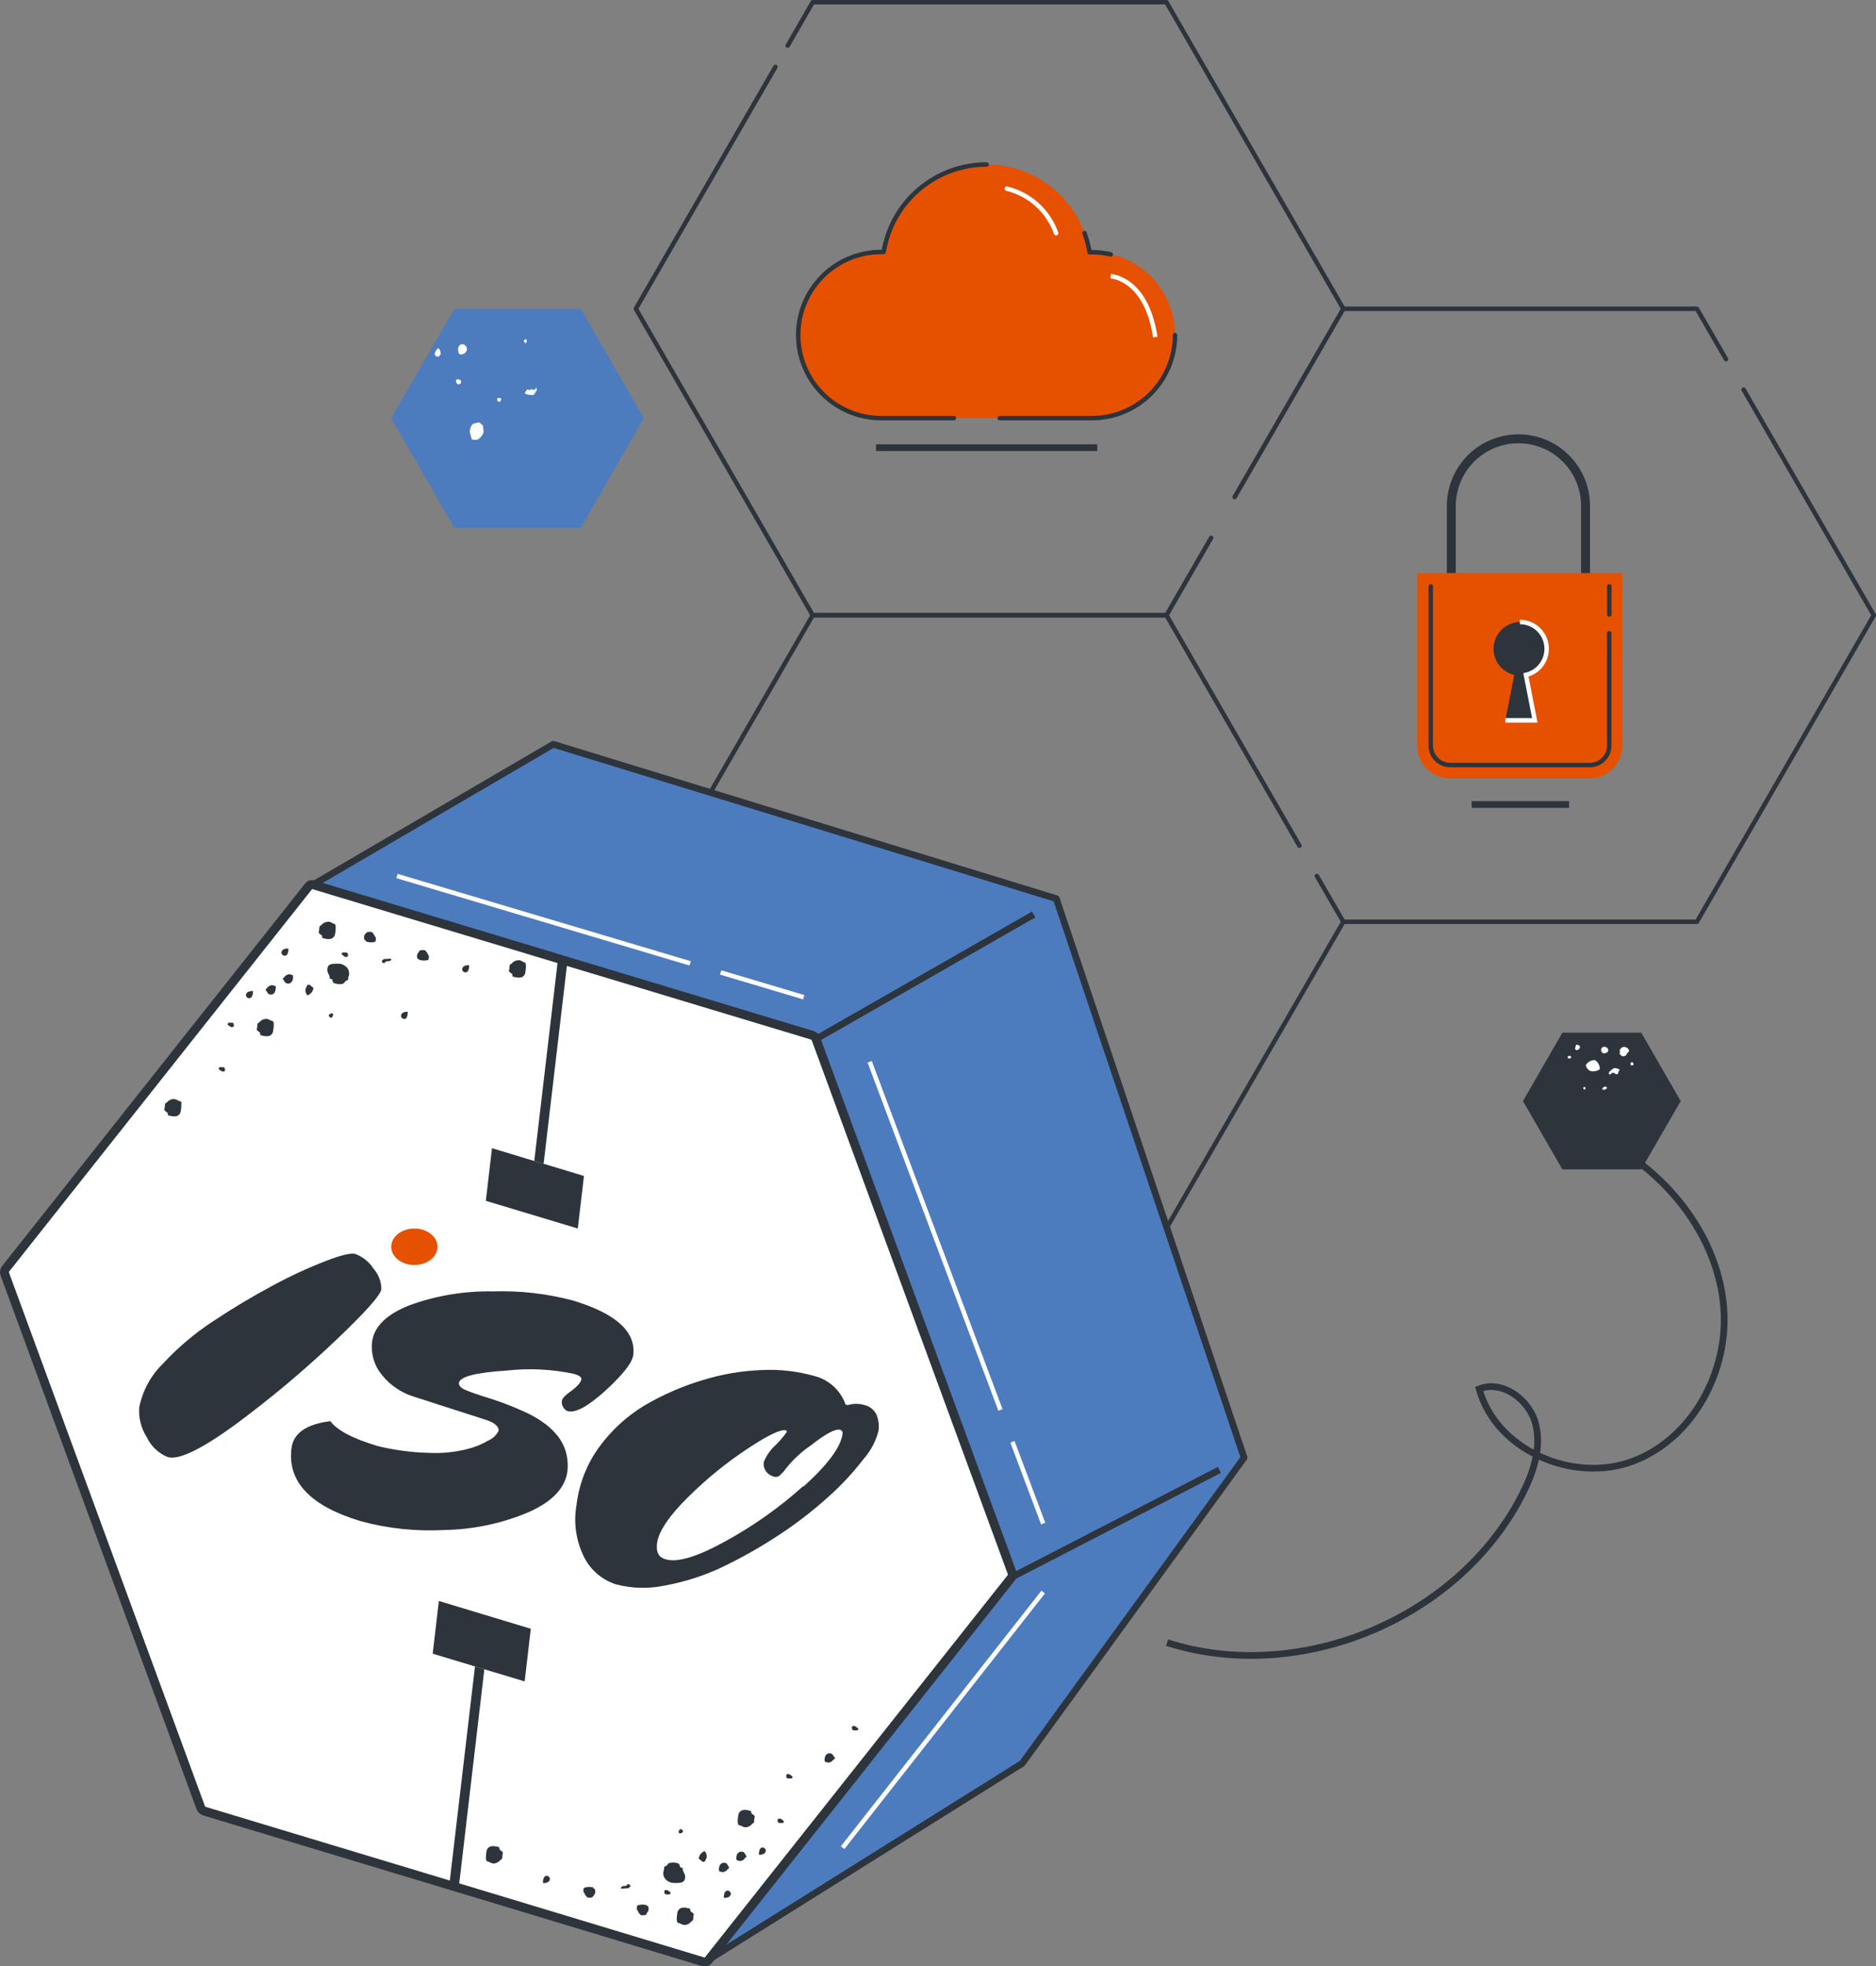 <svg width="210" height="220" viewBox="0 0 210 220" fill="none" xmlns="http://www.w3.org/2000/svg">
<rect x="0" y="0" width="210" height="220" fill="#808080" stroke="none"/>
<g clip-path="url(#clip0_829_15475)">
<path d="M145.46 94.637L130.574 68.845H90.975L71.176 103.148L90.975 137.441H130.574L150.373 103.148L147.414 98.026" stroke="#2D343C" stroke-width="0.5" stroke-linecap="round" stroke-linejoin="round"/>
<path d="M183.724 115.556H174.895L170.481 123.21L174.895 130.854H183.724L188.138 123.21L183.724 115.556Z" fill="#2D343C"/>
<path d="M181.332 117.49C181.375 117.37 181.461 117.27 181.573 117.21C181.686 117.149 181.816 117.131 181.94 117.161C182.027 117.183 182.107 117.224 182.176 117.281C182.245 117.338 182.301 117.409 182.339 117.49C182.399 117.62 182.339 117.679 182.219 117.779C182.1 117.879 182.1 117.999 182 118.098C181.873 118.188 181.715 118.224 181.562 118.198C181.562 118.038 181.183 118.058 181.332 117.789C181.332 117.709 181.332 117.67 181.332 117.6C181.332 117.53 181.233 117.55 181.332 117.49Z" fill="white"/>
<path d="M179.718 117.16C179.77 117.171 179.819 117.191 179.862 117.222C179.906 117.252 179.942 117.291 179.97 117.335C179.998 117.38 180.017 117.43 180.025 117.482C180.033 117.535 180.03 117.588 180.017 117.639C179.961 117.719 179.884 117.783 179.794 117.823C179.705 117.863 179.606 117.879 179.509 117.868C179.455 117.854 179.405 117.828 179.362 117.793C179.319 117.757 179.284 117.713 179.26 117.662C179.236 117.612 179.224 117.557 179.224 117.501C179.224 117.445 179.236 117.39 179.26 117.339C179.297 117.255 179.366 117.189 179.452 117.155C179.538 117.122 179.634 117.123 179.718 117.16Z" fill="white"/>
<path d="M178.034 119.842C177.755 119.743 177.476 119.354 177.536 119.154C177.642 118.988 177.79 118.852 177.964 118.759C178.139 118.667 178.335 118.621 178.532 118.626C178.704 118.728 178.845 118.875 178.941 119.05C179.037 119.225 179.086 119.423 179.08 119.623C178.951 119.822 178.343 119.962 178.034 119.842Z" fill="white"/>
<path d="M180.087 120.15C180.087 120.061 180.087 120.001 180.156 119.941C180.302 119.778 180.474 119.64 180.665 119.532C180.754 119.473 181.303 119.622 181.293 119.702C181.283 119.781 181.113 119.981 181.123 120.16C181.077 120.189 181.023 120.205 180.969 120.205C180.914 120.205 180.861 120.189 180.814 120.16C180.784 120.124 180.747 120.096 180.705 120.076C180.663 120.057 180.617 120.046 180.57 120.046C180.524 120.046 180.478 120.057 180.436 120.076C180.393 120.096 180.356 120.124 180.326 120.16C180.246 120.329 180.147 120.2 180.087 120.15Z" fill="white"/>
<path d="M176.39 117.072C176.39 116.982 176.39 116.852 176.609 116.922C176.829 116.991 176.898 117.071 176.849 117.251C176.817 117.318 176.77 117.377 176.711 117.422C176.652 117.467 176.583 117.497 176.51 117.51C176.481 117.509 176.452 117.502 176.426 117.489C176.4 117.476 176.377 117.457 176.359 117.435C176.341 117.412 176.329 117.385 176.322 117.357C176.315 117.328 176.315 117.3 176.32 117.271C176.339 117.203 176.363 117.136 176.39 117.072Z" fill="white"/>
<path d="M179.449 121.925C179.359 121.925 179.34 121.864 179.379 121.785C179.418 121.722 179.472 121.671 179.537 121.636C179.602 121.601 179.675 121.584 179.748 121.586C179.778 121.596 179.805 121.613 179.828 121.636C179.85 121.658 179.867 121.686 179.878 121.716C179.938 121.815 179.818 121.795 179.788 121.845C179.758 121.895 179.579 121.985 179.449 121.925Z" fill="white"/>
<path d="M182.518 118.954C182.588 118.895 182.668 118.836 182.767 118.885C182.823 118.958 182.861 119.044 182.877 119.135C182.794 119.192 182.698 119.229 182.598 119.244C182.547 119.156 182.52 119.056 182.518 118.954Z" fill="white"/>
<path d="M175.762 118.157C175.862 118.157 175.862 118.267 175.872 118.336C175.882 118.406 175.663 118.466 175.623 118.456C175.579 118.444 175.541 118.416 175.516 118.377C175.492 118.338 175.484 118.292 175.493 118.247C175.503 118.157 175.663 118.157 175.762 118.157Z" fill="white"/>
<path d="M177.387 121.656C177.447 121.656 177.527 121.656 177.467 121.816C177.407 121.976 177.467 121.915 177.357 121.915C177.247 121.915 177.227 121.776 177.247 121.696C177.267 121.616 177.317 121.636 177.387 121.656Z" fill="white"/>
<path d="M130.643 183.813C145.47 188.537 163.177 181.202 170.322 167.379C171.607 164.897 172.594 162.037 171.896 159.326C171.199 156.616 168.179 154.393 165.579 155.42C167.472 162.316 176.151 166.034 182.837 163.493C189.523 160.951 193.549 153.387 192.951 146.261C192.353 139.136 187.749 132.718 181.731 128.861" stroke="#2D343C" stroke-width="0.75" stroke-miterlimit="10"/>
<path d="M65.008 34.552H50.858L43.784 46.8L50.858 59.059H65.008L72.073 46.8L65.008 34.552Z" fill="#4D7CBE"/>
<path d="M61.929 83.286L35.055 98.993L63.005 107.424L91.154 116.383L118.238 100.557L61.929 83.286Z" fill="#4D7CBE"/>
<path d="M52.672 48.635C52.618 48.52 52.59 48.394 52.59 48.266C52.59 48.139 52.618 48.013 52.672 47.897C52.742 47.608 52.891 47.419 53.071 47.399C53.25 47.379 53.589 47.15 53.818 47.399C54.047 47.648 54.077 47.588 54.067 47.688C54.067 48.037 54.246 48.336 53.987 48.685C53.867 48.885 53.699 49.053 53.499 49.173C53.277 49.233 53.043 49.233 52.821 49.173C52.761 48.997 52.711 48.817 52.672 48.635Z" fill="white"/>
<path d="M51.307 39.306C51.262 39.163 51.262 39.011 51.307 38.868C51.349 38.741 51.433 38.631 51.546 38.559C51.671 38.509 51.81 38.509 51.934 38.559C52.066 38.62 52.172 38.726 52.233 38.857C52.26 38.93 52.271 39.007 52.267 39.084C52.262 39.161 52.242 39.237 52.208 39.306C52.173 39.375 52.125 39.436 52.066 39.486C52.007 39.536 51.938 39.573 51.865 39.595C51.815 39.633 51.757 39.657 51.695 39.665C51.636 39.679 51.575 39.679 51.516 39.665C51.459 39.631 51.408 39.587 51.366 39.536C51.334 39.463 51.314 39.385 51.307 39.306Z" fill="white"/>
<path d="M60.066 43.492C60.066 43.572 60.136 43.661 60.066 43.711C59.976 43.797 59.907 43.903 59.866 44.02C59.851 44.072 59.82 44.117 59.777 44.15C59.74 44.181 59.695 44.198 59.647 44.199C59.415 44.213 59.182 44.186 58.96 44.12C58.75 44.04 58.701 44.02 58.8 43.901C58.9 43.781 58.94 43.502 59.159 43.602C59.378 43.701 59.328 43.741 59.368 43.602C59.408 43.462 59.508 43.602 59.578 43.602H59.817H59.886C59.911 43.585 59.929 43.56 59.936 43.532C60.036 43.233 60.036 43.412 60.066 43.492Z" fill="white"/>
<path d="M49.314 39.426C49.314 39.505 49.394 39.585 49.314 39.645C49.234 39.705 49.194 39.834 49.134 39.884C49.051 39.919 48.958 39.919 48.875 39.884C48.79 39.845 48.718 39.783 48.666 39.705C48.666 39.586 48.69 39.468 48.737 39.359C48.783 39.249 48.85 39.15 48.935 39.067C49.134 38.847 49.234 39.097 49.314 39.426Z" fill="white"/>
<path d="M51.197 42.465C51.197 42.465 51.327 42.365 51.396 42.465C51.466 42.564 51.596 42.464 51.606 42.684C51.616 42.903 51.606 42.824 51.606 42.854C51.606 42.884 51.377 43.043 51.267 43.003C51.214 42.971 51.166 42.931 51.127 42.883C51.09 42.833 51.067 42.775 51.058 42.714C50.978 42.465 51.127 42.465 51.197 42.465Z" fill="white"/>
<path d="M55.751 44.528C55.88 44.528 56.05 44.528 56.09 44.608C56.13 44.688 56.01 44.957 55.93 44.957C55.85 44.957 55.691 44.957 55.661 44.778C55.631 44.598 55.661 44.588 55.751 44.528Z" fill="white"/>
<path d="M58.8 37.961C58.9 37.961 58.91 37.961 58.95 38.041C58.969 38.112 58.969 38.188 58.95 38.26C58.931 38.329 58.893 38.391 58.84 38.439C58.788 38.359 58.724 38.289 58.651 38.23C58.571 38.17 58.7 38.031 58.8 37.961Z" fill="white"/>
<path d="M158.673 64.131H181.592V83.436C181.592 84.406 181.206 85.336 180.52 86.022C179.835 86.708 178.905 87.093 177.935 87.093H162.29C161.321 87.093 160.39 86.708 159.705 86.022C159.019 85.336 158.634 84.406 158.634 83.436V64.131H158.673Z" fill="#E65100"/>
<path d="M180.137 70.859V83.436C180.137 84.01 179.909 84.561 179.504 84.969C179.099 85.376 178.549 85.606 177.974 85.608H162.33C161.755 85.606 161.204 85.376 160.797 84.969C160.39 84.562 160.161 84.011 160.158 83.436V65.617" stroke="#2D343C" stroke-width="0.5" stroke-linecap="round" stroke-linejoin="round"/>
<path d="M180.147 65.616V68.755" stroke="#2D343C" stroke-width="0.5" stroke-linecap="round" stroke-linejoin="round"/>
<path d="M173.172 72.593C173.172 71.8 172.856 71.039 172.296 70.478C171.735 69.917 170.975 69.603 170.182 69.603C169.389 69.603 168.629 69.917 168.068 70.478C167.508 71.039 167.193 71.8 167.193 72.593C167.189 73.271 167.415 73.93 167.835 74.462C168.255 74.995 168.844 75.369 169.504 75.522L168.508 80.606H171.816L170.82 75.522C171.488 75.376 172.085 75.006 172.513 74.473C172.941 73.94 173.174 73.276 173.172 72.593Z" fill="#2D343C"/>
<path d="M168.498 80.606H171.806L170.81 75.522C171.472 75.371 172.063 74.998 172.485 74.465C172.907 73.933 173.135 73.272 173.132 72.593C173.132 71.8 172.817 71.039 172.256 70.478C171.696 69.917 170.935 69.603 170.142 69.603" stroke="white" stroke-width="0.5" stroke-miterlimit="10"/>
<path d="M177.486 64.131V56.617C177.487 55.63 177.294 54.652 176.917 53.74C176.54 52.828 175.987 51.998 175.289 51.3C174.591 50.602 173.762 50.049 172.85 49.672C171.937 49.295 170.96 49.101 169.973 49.102C168.986 49.102 168.009 49.297 167.098 49.675C166.186 50.052 165.358 50.605 164.66 51.303C163.963 52.001 163.409 52.829 163.032 53.741C162.654 54.653 162.46 55.63 162.46 56.617V64.131" stroke="#2D343C" stroke-miterlimit="10"/>
<path d="M86.8 7.484L71.176 34.552L90.975 68.845H130.574L135.576 60.185" stroke="#2D343C" stroke-width="0.5" stroke-linecap="round" stroke-linejoin="round"/>
<path d="M138.206 55.621L150.373 34.553L130.574 0.25H90.975L88.175 5.103" stroke="#2D343C" stroke-width="0.5" stroke-linecap="round" stroke-linejoin="round"/>
<path d="M113.016 176L139.263 163.114L114.421 197.327L79.257 219.332L113.016 176Z" fill="#4D7CBE"/>
<path d="M91.354 116.264L118.238 100.557L139.263 163.114L113.285 175.94L91.354 116.264Z" fill="#4D7CBE"/>
<path d="M91.344 116.263C91.314 116.163 91.259 116.072 91.184 115.998C91.109 115.925 91.016 115.872 90.915 115.845L66.004 108.33L64.44 107.862L62.975 107.424L62.178 107.175L35.065 99.003C34.977 98.971 34.881 98.968 34.791 98.995C34.702 99.022 34.623 99.077 34.567 99.151L0.608 142.005C0.554 142.089 0.52 142.183 0.508 142.282C0.496 142.38 0.506 142.48 0.538 142.574L22.46 202.25C22.495 202.348 22.552 202.437 22.626 202.509C22.7 202.582 22.79 202.636 22.888 202.669L50.071 210.871L52.393 211.569L78.769 219.542C78.856 219.57 78.949 219.57 79.036 219.543C79.123 219.516 79.201 219.464 79.257 219.392L113.216 176.538C113.277 176.46 113.315 176.367 113.328 176.268C113.34 176.17 113.325 176.07 113.285 175.979L91.344 116.263Z" fill="white" stroke="#2D343C" stroke-linejoin="round"/>
<path d="M79.257 219.332L114.421 197.327L139.263 163.114L118.238 100.557L61.929 83.286L35.055 98.993" stroke="#2D343C" stroke-width="0.75" stroke-linejoin="round"/>
<path d="M80.672 108.819L89.969 111.589" stroke="white" stroke-width="0.5" stroke-linejoin="round"/>
<path d="M44.441 98.026L77.264 107.803" stroke="white" stroke-width="0.5" stroke-linejoin="round"/>
<path d="M113.335 161.34L116.773 170.489" stroke="white" stroke-width="0.5" stroke-linejoin="round"/>
<path d="M97.352 118.815L111.99 157.772" stroke="white" stroke-width="0.5" stroke-linejoin="round"/>
<path d="M193.21 40.193L189.952 34.552H150.353" stroke="#2D343C" stroke-width="0.5" stroke-linecap="round" stroke-linejoin="round"/>
<path d="M150.353 103.149H189.952L209.751 68.846L195.183 43.602" stroke="#2D343C" stroke-width="0.5" stroke-linecap="round" stroke-linejoin="round"/>
<path d="M54.217 186.793L51.486 210.084L51.416 210.651C51.412 210.72 51.392 210.787 51.358 210.847C51.324 210.907 51.277 210.959 51.221 210.998C51.164 211.037 51.1 211.063 51.032 211.074C50.964 211.085 50.895 211.08 50.829 211.06C50.682 211.006 50.557 210.906 50.473 210.775C50.388 210.644 50.349 210.489 50.36 210.333L50.43 209.775L53.17 186.474L54.217 186.793Z" fill="#2D343C"/>
<path d="M59.418 182.259L58.73 188.149L54.216 186.793L53.17 186.474L48.437 185.049L49.125 179.149L59.418 182.259Z" fill="#2D343C"/>
<path d="M65.367 131.591L64.679 137.471L54.386 134.372L55.073 128.482L59.806 129.917L60.863 130.226L65.367 131.591Z" fill="#2D343C"/>
<path d="M62.995 107.425C63.141 107.475 63.265 107.573 63.348 107.703C63.432 107.833 63.469 107.988 63.453 108.142L63.383 108.7L60.852 130.227L59.806 129.907L62.337 108.381L62.397 107.823C62.403 107.754 62.424 107.688 62.459 107.628C62.494 107.568 62.542 107.517 62.6 107.479C62.657 107.441 62.723 107.416 62.791 107.406C62.86 107.397 62.929 107.403 62.995 107.425Z" fill="#2D343C"/>
<path d="M39.778 140.322C40.621 140.635 41.339 141.217 41.821 141.977C42.377 142.607 42.685 143.418 42.688 144.259C42.608 144.923 40.877 146.859 37.496 150.068C34.031 153.352 30.37 156.424 26.535 159.267C22.603 162.157 20.015 163.416 18.773 163.044C17.753 162.633 16.925 161.854 16.451 160.861C15.809 159.864 15.504 158.687 15.584 157.504C15.947 155.642 16.869 153.935 18.225 152.61C19.913 150.784 21.821 149.173 23.905 147.816C26.107 146.351 28.329 145.026 30.581 143.83C32.512 142.781 34.509 141.86 36.559 141.07C38.243 140.422 39.32 140.183 39.778 140.322Z" fill="#2D343C"/>
<path d="M64.091 145.514C68.934 146.969 71.199 149.006 70.887 151.623C70.787 152.467 69.751 153.796 67.778 155.61C65.785 157.404 64.39 158.151 63.533 157.902C63.335 157.824 63.169 157.679 63.065 157.493C62.924 157.278 62.864 157.021 62.895 156.766C62.895 156.507 63.284 156.118 63.992 155.61C64.699 155.102 65.048 154.613 65.078 154.354C65.108 154.095 64.829 153.906 64.261 153.736C61.782 153.209 59.235 153.085 56.718 153.367C53.23 153.587 51.446 154.055 51.367 154.773C51.367 155.052 51.586 155.32 52.124 155.549C52.662 155.779 53.629 156.118 55.034 156.546C56.265 156.945 57.473 157.414 58.651 157.951C59.532 158.337 60.365 158.826 61.132 159.406C61.668 159.823 62.148 160.309 62.557 160.852C62.871 161.295 63.119 161.782 63.294 162.297C63.523 163.038 63.602 163.817 63.523 164.589C63.294 166.492 61.849 168.018 59.169 169.214C56.19 170.475 52.997 171.151 49.762 171.207C46.59 171.386 43.41 171.049 40.346 170.21C34.753 168.523 32.179 165.818 32.624 162.097C32.823 160.383 34.278 159.367 36.978 159.028C37.705 160.024 39.459 160.971 42.259 161.808C44.142 162.271 46.07 162.528 48.009 162.576C49.433 162.647 50.859 162.509 52.243 162.168C53.111 161.958 53.944 161.622 54.715 161.171C55.198 160.948 55.59 160.564 55.821 160.085C55.821 159.576 55.313 159.158 54.256 158.839L46.394 156.308C44.963 155.88 43.695 155.028 42.757 153.866C42.336 153.362 42.021 152.778 41.829 152.15C41.637 151.522 41.574 150.862 41.642 150.208C41.851 148.444 43.285 147.039 45.946 146.022C48.911 144.959 52.044 144.447 55.193 144.508C58.192 144.412 61.189 144.751 64.091 145.514Z" fill="#2D343C"/>
<path d="M98.1 158.27C98.349 158.854 98.432 159.496 98.339 160.124C98.032 161.295 97.456 162.377 96.655 163.283C95.463 164.827 94.128 166.255 92.669 167.548C90.938 169.107 89.089 170.53 87.139 171.804C85.122 173.13 83.018 174.319 80.841 175.362C78.812 176.325 76.664 177.015 74.454 177.415C72.642 177.8 70.766 177.759 68.974 177.295C68.213 177.055 67.508 176.668 66.897 176.155C66.287 175.642 65.784 175.013 65.416 174.305C64.496 172.502 64.185 170.45 64.529 168.455C64.797 166.113 65.661 163.879 67.04 161.968C68.41 160.077 70.145 158.481 72.142 157.274C74.175 156.081 76.343 155.134 78.599 154.453C80.783 153.772 83.049 153.386 85.335 153.307C87.312 153.214 89.291 153.443 91.194 153.985C91.987 154.19 92.718 154.587 93.321 155.141C93.924 155.696 94.381 156.39 94.652 157.164L94.881 157.234C95.507 157.04 96.178 157.04 96.804 157.234C97.082 157.303 97.341 157.431 97.565 157.61C97.788 157.789 97.971 158.015 98.1 158.27ZM89.939 166.353C92.649 163.901 94.114 161.948 94.313 160.453C94.338 160.358 94.325 160.256 94.276 160.171C94.228 160.085 94.148 160.023 94.054 159.995C93.536 159.845 92.42 160.432 90.716 161.778C89.564 162.561 88.553 163.536 87.727 164.659L87.577 164.818L87.328 165.067C87.226 165.167 87.096 165.234 86.956 165.259C86.815 165.284 86.671 165.265 86.541 165.207C86.207 165.108 85.918 164.897 85.724 164.609C85.525 164.317 85.443 163.962 85.494 163.612C85.783 162.889 86.233 162.241 86.81 161.718C87.279 161.253 87.709 160.75 88.095 160.214L87.995 160.064C87.444 159.891 86.032 160.556 83.761 162.057C81.35 163.643 79.103 165.466 77.055 167.499C74.882 169.631 73.707 171.395 73.547 172.731C73.437 173.727 73.746 174.265 74.494 174.484C75.799 174.883 78.011 174.225 81.16 172.491C84.314 170.77 87.257 168.687 89.929 166.283" fill="#2D343C"/>
<path d="M74.404 208.848C74.683 208.848 74.733 208.5 74.972 208.46C75.305 208.385 75.652 208.413 75.969 208.539C76.058 208.539 75.969 208.649 76.048 208.669C76.128 208.689 76.048 208.908 76.198 208.968C76.347 209.027 76.427 208.968 76.417 209.038C76.367 209.406 76.716 209.646 76.696 210.034C76.676 210.423 76.546 210.632 76.088 210.682C75.79 210.716 75.489 210.716 75.191 210.682C75.004 210.64 74.827 210.558 74.673 210.442C74.481 210.309 74.341 210.112 74.279 209.886C74.217 209.66 74.237 209.42 74.334 209.207C74.322 209.083 74.346 208.958 74.404 208.848Z" fill="#2D343C"/>
<path d="M72.411 214.13C72.342 214.18 72.312 214.289 72.212 214.299C72.061 214.329 71.905 214.329 71.754 214.299C71.654 214.299 71.644 214.15 71.544 214.1C71.445 214.05 71.445 213.801 71.295 213.712C71.281 213.592 71.281 213.472 71.295 213.352C71.295 213.223 71.455 213.174 71.554 213.164C71.8 213.104 72.056 213.104 72.302 213.164C72.362 213.164 72.391 213.163 72.391 213.253C72.391 213.343 72.391 213.253 72.391 213.253C72.591 213.253 72.601 213.413 72.601 213.572C72.613 213.658 72.603 213.745 72.572 213.825C72.54 213.906 72.488 213.976 72.421 214.031L72.411 214.13Z" fill="#2D343C"/>
<path d="M66.433 212.167C66.373 212.167 66.333 212.316 66.243 212.326C66.089 212.361 65.929 212.361 65.775 212.326C65.685 212.326 65.675 212.186 65.576 212.136C65.476 212.087 65.476 211.828 65.317 211.738C65.307 211.619 65.307 211.499 65.317 211.379C65.317 211.25 65.486 211.209 65.586 211.189C65.832 211.135 66.087 211.135 66.333 211.189C66.393 211.189 66.423 211.19 66.423 211.28C66.423 211.37 66.423 211.33 66.423 211.33C66.622 211.33 66.622 211.489 66.632 211.638C66.642 211.725 66.632 211.813 66.6 211.895C66.569 211.977 66.518 212.049 66.453 212.106C66.453 212.106 66.433 212.147 66.433 212.167Z" fill="#2D343C"/>
<path d="M77.394 215.007C77.305 215.126 77.191 215.223 77.06 215.292C76.929 215.361 76.784 215.4 76.636 215.406C76.347 215.406 76.168 215.217 75.909 215.167C75.809 215.167 75.79 215.018 75.76 214.898C75.751 214.587 75.778 214.276 75.839 213.971C75.87 213.842 75.939 213.727 76.037 213.638C76.134 213.549 76.256 213.491 76.387 213.472C76.605 213.448 76.825 213.468 77.035 213.533C77.184 213.533 77.284 213.593 77.284 213.772C77.284 213.951 77.354 213.871 77.384 213.931C77.414 213.99 77.742 214.101 77.643 214.33C77.543 214.559 77.713 214.897 77.394 215.007Z" fill="#2D343C"/>
<path d="M56.03 208.12C55.94 208.238 55.825 208.335 55.695 208.406C55.564 208.476 55.421 208.518 55.273 208.529C54.984 208.529 54.804 208.34 54.545 208.28C54.446 208.28 54.426 208.131 54.396 208.011C54.387 207.7 54.414 207.39 54.476 207.085C54.506 206.957 54.574 206.84 54.672 206.753C54.77 206.666 54.893 206.611 55.024 206.596C55.241 206.573 55.46 206.59 55.671 206.646C55.821 206.646 55.91 206.706 55.92 206.885C55.93 207.065 55.99 206.985 56.02 207.045C56.05 207.105 56.379 207.214 56.279 207.443C56.18 207.672 56.339 208.011 56.03 208.12Z" fill="#2D343C"/>
<path d="M84.219 204.065C84.132 204.185 84.018 204.284 83.887 204.355C83.756 204.426 83.611 204.467 83.462 204.474C83.173 204.474 82.994 204.284 82.734 204.234C82.635 204.234 82.615 204.075 82.585 203.955C82.576 203.647 82.603 203.34 82.665 203.038C82.695 202.91 82.764 202.793 82.862 202.704C82.96 202.616 83.082 202.558 83.213 202.54C83.43 202.515 83.651 202.536 83.86 202.6C84.01 202.65 84.1 202.659 84.109 202.839C84.12 203.018 84.179 202.939 84.209 202.989C84.239 203.038 84.568 203.158 84.468 203.397C84.369 203.637 84.528 203.965 84.219 204.065Z" fill="#2D343C"/>
<path d="M83.372 207.951C83.312 208.021 83.273 208.11 83.213 208.12C83.153 208.13 82.934 208.31 82.754 208.23C82.575 208.15 82.525 208.23 82.456 208.131C82.386 208.031 82.406 207.602 82.565 207.413C82.621 207.331 82.701 207.268 82.793 207.233C82.886 207.197 82.987 207.191 83.083 207.214C83.352 207.214 83.392 207.512 83.532 207.662C83.671 207.811 83.372 207.851 83.372 207.951Z" fill="#2D343C"/>
<path d="M93.257 196.939C93.187 197.018 93.147 197.098 93.097 197.108C93.048 197.118 92.819 197.308 92.629 197.218C92.44 197.128 92.41 197.218 92.34 197.119C92.27 197.019 92.29 196.6 92.45 196.4C92.504 196.319 92.582 196.257 92.673 196.221C92.763 196.186 92.863 196.178 92.958 196.201C93.237 196.251 93.267 196.5 93.416 196.65C93.566 196.799 93.337 196.889 93.257 196.939Z" fill="#2D343C"/>
<path d="M81.429 209.196C81.359 209.266 81.319 209.356 81.269 209.356C81.22 209.356 80.991 209.555 80.801 209.475C80.612 209.396 80.582 209.476 80.512 209.376C80.442 209.276 80.463 208.847 80.622 208.658C80.677 208.577 80.754 208.514 80.845 208.477C80.935 208.44 81.034 208.43 81.13 208.449C81.409 208.449 81.439 208.747 81.579 208.907C81.718 209.066 81.459 209.096 81.429 209.196Z" fill="#2D343C"/>
<path d="M78.39 208.11C78.071 207.99 78.29 207.761 78.33 207.612C78.37 207.462 78.809 207.074 78.908 207.174C78.984 207.261 79.04 207.362 79.074 207.471C79.108 207.581 79.12 207.697 79.108 207.811C79.108 207.911 79.048 207.971 79.018 208.051C78.918 208.359 78.769 208.429 78.539 208.25L78.39 208.11Z" fill="#2D343C"/>
<path d="M81.19 211.678C81.222 211.641 81.261 211.611 81.306 211.59C81.351 211.569 81.4 211.558 81.449 211.558C81.499 211.558 81.547 211.569 81.592 211.59C81.637 211.611 81.676 211.641 81.708 211.678C81.868 211.838 81.838 212.057 81.628 212.247C81.454 212.34 81.258 212.385 81.06 212.376C80.971 212.276 81.061 211.838 81.19 211.678Z" fill="#2D343C"/>
<path d="M85.106 206.855C85.138 206.817 85.178 206.787 85.222 206.766C85.267 206.745 85.316 206.734 85.365 206.734C85.415 206.734 85.463 206.745 85.508 206.766C85.553 206.787 85.593 206.817 85.624 206.855C85.784 207.014 85.754 207.234 85.544 207.423C85.373 207.516 85.181 207.56 84.987 207.553C84.897 207.483 84.987 207.014 85.106 206.855Z" fill="#2D343C"/>
<path d="M60.942 210.024C60.973 209.986 61.012 209.956 61.056 209.935C61.1 209.914 61.148 209.904 61.197 209.904C61.245 209.904 61.293 209.914 61.337 209.935C61.381 209.956 61.42 209.986 61.45 210.024C61.62 210.183 61.59 210.413 61.371 210.592C61.2 210.684 61.007 210.729 60.813 210.722C60.723 210.622 60.813 210.143 60.942 210.024Z" fill="#2D343C"/>
<path d="M70.478 210.912C70.598 210.981 70.598 211.061 70.478 211.18C70.436 211.232 70.379 211.27 70.316 211.291C70.253 211.312 70.185 211.315 70.12 211.3C69.91 211.3 69.691 211.38 69.492 211.3C69.572 211.001 69.811 211.061 70.03 211.031C70.249 211.001 70.15 210.911 70.219 210.861C70.289 210.811 70.419 210.842 70.478 210.912Z" fill="#2D343C"/>
<path d="M74.962 211.688C74.962 211.688 75.092 211.768 75.062 211.848C75.032 211.927 74.972 211.988 74.863 211.988H74.663C74.544 211.988 74.414 211.987 74.394 211.857C74.374 211.728 74.325 211.619 74.394 211.549C74.45 211.51 74.516 211.489 74.584 211.489C74.651 211.489 74.718 211.51 74.773 211.549L74.962 211.688Z" fill="#2D343C"/>
<path d="M88.614 198.722C88.614 198.722 88.733 198.792 88.713 198.882C88.704 198.925 88.677 198.964 88.64 198.988C88.603 199.012 88.557 199.02 88.514 199.011H88.314C88.195 199.011 88.065 199.011 88.045 198.892C88.025 198.772 87.976 198.653 88.045 198.574C88.101 198.534 88.167 198.513 88.235 198.513C88.302 198.513 88.369 198.534 88.424 198.574L88.614 198.722Z" fill="#2D343C"/>
<path d="M87.647 203.705C87.647 203.705 87.776 203.775 87.746 203.865C87.737 203.908 87.711 203.947 87.674 203.971C87.636 203.995 87.591 204.003 87.547 203.994H87.348C87.228 203.994 87.099 203.994 87.079 203.875C87.059 203.755 87.009 203.636 87.079 203.556C87.134 203.517 87.2 203.496 87.268 203.496C87.336 203.496 87.402 203.517 87.458 203.556L87.647 203.705Z" fill="#2D343C"/>
<path d="M95.967 193.341C95.967 193.341 96.097 193.41 96.077 193.5C96.067 193.543 96.041 193.582 96.004 193.606C95.966 193.63 95.921 193.639 95.878 193.63H95.668C95.559 193.63 95.429 193.63 95.399 193.51C95.37 193.391 95.33 193.271 95.399 193.191C95.453 193.153 95.517 193.133 95.584 193.133C95.65 193.133 95.714 193.153 95.768 193.191C95.84 193.233 95.907 193.283 95.967 193.341Z" fill="#2D343C"/>
<path d="M76.397 204.792C76.487 204.852 76.457 204.932 76.397 205.031C76.337 205.131 76.088 205.211 76.009 205.121C75.974 205.051 75.966 204.971 75.986 204.896C76.006 204.821 76.053 204.755 76.118 204.712C76.208 204.603 76.267 204.702 76.397 204.792Z" fill="#2D343C"/>
<path d="M38.911 109.696C38.632 109.696 38.582 110.045 38.343 110.095C38.008 110.155 37.663 110.12 37.347 109.994C37.257 109.994 37.347 109.895 37.267 109.865C37.187 109.835 37.267 109.626 37.127 109.566C36.988 109.506 36.898 109.566 36.908 109.496C36.958 109.127 36.609 108.888 36.639 108.499C36.669 108.111 36.789 107.902 37.257 107.862C37.551 107.827 37.849 107.827 38.144 107.862C38.333 107.906 38.51 107.991 38.662 108.111C38.853 108.246 38.99 108.444 39.051 108.67C39.111 108.896 39.09 109.135 38.991 109.347C39.001 109.469 38.973 109.59 38.911 109.696Z" fill="#2D343C"/>
<path d="M40.944 104.464C41.014 104.414 41.044 104.304 41.143 104.294C41.294 104.265 41.45 104.265 41.602 104.294C41.701 104.294 41.711 104.434 41.801 104.494C41.89 104.554 41.91 104.792 42.06 104.882C42.075 105.001 42.075 105.122 42.06 105.241C42.06 105.371 41.9 105.421 41.801 105.431C41.551 105.469 41.296 105.452 41.053 105.38C40.994 105.38 40.964 105.381 40.964 105.291C40.964 105.201 40.964 105.241 40.964 105.241C40.764 105.241 40.764 105.082 40.754 104.922C40.744 104.834 40.756 104.746 40.789 104.664C40.822 104.582 40.876 104.51 40.944 104.454C40.944 104.454 40.934 104.474 40.944 104.464Z" fill="#2D343C"/>
<path d="M46.892 106.487C46.952 106.437 46.992 106.338 47.082 106.328C47.237 106.298 47.395 106.298 47.55 106.328C47.64 106.328 47.65 106.477 47.749 106.527C47.849 106.577 47.849 106.826 47.998 106.926C48.008 107.046 48.008 107.165 47.998 107.284C47.998 107.414 47.829 107.453 47.73 107.463C47.48 107.506 47.224 107.489 46.982 107.414C46.922 107.414 46.892 107.414 46.892 107.324C46.892 107.234 46.892 107.324 46.892 107.324C46.693 107.324 46.693 107.164 46.683 107.005C46.678 106.919 46.692 106.834 46.725 106.755C46.758 106.675 46.809 106.604 46.873 106.547L46.892 106.487Z" fill="#2D343C"/>
<path d="M35.951 103.537C36.041 103.421 36.156 103.325 36.287 103.258C36.418 103.191 36.562 103.154 36.709 103.149C36.998 103.099 37.177 103.338 37.436 103.387C37.536 103.387 37.556 103.547 37.576 103.667C37.585 103.974 37.558 104.282 37.496 104.583C37.464 104.712 37.394 104.828 37.294 104.915C37.194 105.003 37.07 105.058 36.938 105.072C36.72 105.096 36.5 105.075 36.29 105.012C36.141 105.012 36.051 104.953 36.051 104.773C36.051 104.594 35.981 104.673 35.941 104.614C35.902 104.554 35.593 104.444 35.692 104.215C35.792 103.985 35.633 103.637 35.951 103.537Z" fill="#2D343C"/>
<path d="M57.246 107.853C57.334 107.734 57.448 107.636 57.579 107.567C57.71 107.498 57.855 107.46 58.003 107.454C58.292 107.404 58.481 107.643 58.73 107.703C58.83 107.703 58.85 107.853 58.87 107.972C58.878 108.283 58.852 108.594 58.79 108.899C58.76 109.027 58.691 109.142 58.593 109.23C58.495 109.317 58.373 109.372 58.242 109.387C58.021 109.407 57.798 109.386 57.584 109.327C57.435 109.327 57.345 109.258 57.345 109.089C57.345 108.919 57.276 108.979 57.246 108.929C57.216 108.879 56.887 108.749 56.986 108.52C57.086 108.291 56.927 107.952 57.246 107.853Z" fill="#2D343C"/>
<path d="M29.016 114.41C29.105 114.292 29.219 114.194 29.35 114.125C29.481 114.056 29.626 114.017 29.774 114.011C30.073 114.011 30.252 114.201 30.501 114.26C30.601 114.26 30.621 114.41 30.651 114.53C30.651 114.841 30.621 115.151 30.561 115.457C30.531 115.584 30.462 115.7 30.364 115.787C30.266 115.875 30.143 115.93 30.013 115.945C29.792 115.964 29.569 115.944 29.355 115.885C29.206 115.885 29.116 115.816 29.116 115.646C29.116 115.477 29.046 115.537 29.016 115.487C28.986 115.437 28.658 115.307 28.757 115.078C28.857 114.849 28.698 114.51 29.016 114.41Z" fill="#2D343C"/>
<path d="M18.663 123.379C18.755 123.262 18.872 123.166 19.004 123.097C19.136 123.029 19.282 122.988 19.431 122.98C19.72 122.98 19.899 123.17 20.148 123.23C20.397 123.289 20.277 123.38 20.297 123.499C20.306 123.81 20.279 124.121 20.218 124.426C20.186 124.554 20.115 124.67 20.015 124.758C19.916 124.845 19.792 124.9 19.66 124.914C19.442 124.934 19.222 124.913 19.012 124.854C18.863 124.854 18.773 124.785 18.773 124.616C18.773 124.446 18.693 124.506 18.663 124.456C18.634 124.406 18.315 124.276 18.414 124.047C18.514 123.818 18.354 123.479 18.663 123.379Z" fill="#2D343C"/>
<path d="M29.923 110.532C29.993 110.463 30.033 110.373 30.093 110.363C30.152 110.353 30.372 110.174 30.551 110.264C30.73 110.354 30.78 110.263 30.85 110.363C30.92 110.463 30.85 110.892 30.73 111.081C30.674 111.163 30.595 111.226 30.502 111.261C30.41 111.297 30.308 111.303 30.212 111.28C29.943 111.23 29.913 110.971 29.774 110.822C29.634 110.672 29.903 110.622 29.923 110.532Z" fill="#2D343C"/>
<path d="M31.856 109.307C31.926 109.238 31.966 109.148 32.016 109.148C32.065 109.148 32.294 108.948 32.484 109.038C32.673 109.128 32.703 109.038 32.773 109.138C32.843 109.238 32.823 109.666 32.663 109.855C32.607 109.937 32.528 110.001 32.435 110.036C32.343 110.072 32.242 110.078 32.145 110.055C31.866 110.005 31.836 109.746 31.697 109.596C31.557 109.447 31.826 109.397 31.856 109.307Z" fill="#2D343C"/>
<path d="M34.915 110.424C35.234 110.544 35.005 110.773 34.965 110.923C34.925 111.072 34.487 111.451 34.387 111.351C34.313 111.264 34.258 111.162 34.225 111.052C34.193 110.942 34.183 110.827 34.198 110.714C34.209 110.631 34.24 110.552 34.287 110.484C34.387 110.175 34.536 110.105 34.766 110.275L34.915 110.424Z" fill="#2D343C"/>
<path d="M32.125 106.826C32.093 106.864 32.054 106.894 32.009 106.915C31.964 106.936 31.916 106.947 31.866 106.947C31.817 106.947 31.768 106.936 31.723 106.915C31.679 106.894 31.639 106.864 31.607 106.826C31.448 106.667 31.477 106.447 31.687 106.258C31.864 106.174 32.059 106.134 32.255 106.139C32.344 106.199 32.245 106.707 32.125 106.826Z" fill="#2D343C"/>
<path d="M28.15 111.58C28.118 111.618 28.078 111.648 28.033 111.669C27.988 111.69 27.94 111.7 27.89 111.7C27.841 111.7 27.792 111.69 27.747 111.669C27.703 111.648 27.663 111.618 27.631 111.58C27.472 111.421 27.512 111.201 27.721 111.012C27.899 110.931 28.093 110.89 28.289 110.892C28.379 110.982 28.279 111.451 28.15 111.58Z" fill="#2D343C"/>
<path d="M52.353 108.689C52.321 108.727 52.281 108.757 52.237 108.778C52.192 108.799 52.143 108.81 52.094 108.81C52.044 108.81 51.996 108.799 51.951 108.778C51.906 108.757 51.867 108.727 51.835 108.689C51.675 108.53 51.715 108.31 51.924 108.121C52.098 108.036 52.289 107.995 52.482 108.001C52.572 108.091 52.483 108.56 52.353 108.689Z" fill="#2D343C"/>
<path d="M45.508 113.902C45.476 113.939 45.436 113.969 45.391 113.99C45.346 114.011 45.298 114.021 45.248 114.021C45.199 114.021 45.15 114.011 45.106 113.99C45.061 113.969 45.021 113.939 44.989 113.902C44.83 113.742 44.86 113.523 45.079 113.333C45.252 113.248 45.444 113.207 45.637 113.214C45.677 113.313 45.587 113.782 45.508 113.902Z" fill="#2D343C"/>
<path d="M42.827 107.703C42.707 107.623 42.707 107.554 42.827 107.434C42.87 107.383 42.926 107.344 42.989 107.323C43.053 107.302 43.121 107.299 43.186 107.314C43.395 107.314 43.614 107.244 43.823 107.314C43.734 107.613 43.495 107.543 43.275 107.573C43.056 107.603 43.146 107.693 43.076 107.742C43.006 107.792 42.887 107.772 42.827 107.703Z" fill="#2D343C"/>
<path d="M38.343 106.876C38.343 106.826 38.224 106.806 38.243 106.716C38.253 106.673 38.279 106.635 38.317 106.611C38.354 106.587 38.399 106.578 38.443 106.587H38.652C38.762 106.587 38.901 106.587 38.921 106.707C38.941 106.826 38.991 106.946 38.921 107.026C38.867 107.064 38.803 107.084 38.737 107.084C38.671 107.084 38.606 107.064 38.552 107.026C38.48 106.981 38.41 106.93 38.343 106.876Z" fill="#2D343C"/>
<path d="M24.582 119.711C24.582 119.711 24.453 119.632 24.483 119.552C24.494 119.509 24.52 119.472 24.557 119.446C24.593 119.421 24.638 119.408 24.682 119.412C24.748 119.417 24.815 119.417 24.881 119.412C25.001 119.412 25.13 119.412 25.15 119.532C25.17 119.652 25.22 119.772 25.15 119.851C25.096 119.888 25.032 119.908 24.966 119.908C24.9 119.908 24.836 119.888 24.782 119.851C24.71 119.813 24.643 119.766 24.582 119.711Z" fill="#2D343C"/>
<path d="M25.579 114.739C25.579 114.739 25.449 114.659 25.479 114.58C25.509 114.5 25.569 114.439 25.679 114.439C25.745 114.444 25.811 114.444 25.878 114.439C25.987 114.439 26.127 114.44 26.147 114.559C26.167 114.679 26.217 114.799 26.147 114.878C26.093 114.917 26.029 114.937 25.962 114.937C25.896 114.937 25.832 114.917 25.778 114.878C25.706 114.84 25.639 114.794 25.579 114.739Z" fill="#2D343C"/>
<path d="M36.868 113.762C36.779 113.702 36.799 113.622 36.868 113.523C36.938 113.423 37.177 113.343 37.257 113.443C37.337 113.542 37.257 113.722 37.147 113.842C37.038 113.961 36.978 113.852 36.868 113.762Z" fill="#2D343C"/>
<path d="M116.773 178.153L94.323 206.755" stroke="white" stroke-width="0.5" stroke-linejoin="round"/>
<path d="M46.384 141.557C47.815 141.557 48.975 140.643 48.975 139.514C48.975 138.386 47.815 137.471 46.384 137.471C44.954 137.471 43.794 138.386 43.794 139.514C43.794 140.643 44.954 141.557 46.384 141.557Z" fill="#E65100"/>
<path d="M122.233 28.194H121.964C121.515 25.46 120.109 22.975 117.998 21.182C115.886 19.389 113.205 18.406 110.435 18.407C107.667 18.406 104.988 19.39 102.878 21.183C100.768 22.976 99.364 25.461 98.917 28.194H98.648C96.182 28.194 93.817 29.174 92.074 30.917C90.33 32.661 89.351 35.026 89.351 37.492C89.351 39.958 90.33 42.323 92.074 44.067C93.817 45.811 96.182 46.79 98.648 46.79H122.233C124.699 46.79 127.064 45.811 128.807 44.067C130.551 42.323 131.53 39.958 131.53 37.492C131.53 35.026 130.551 32.661 128.807 30.917C127.064 29.174 124.699 28.194 122.233 28.194Z" fill="#E65100"/>
<path d="M111.91 46.79H122.233C124.699 46.79 127.064 45.811 128.807 44.067C130.551 42.323 131.53 39.958 131.53 37.492" stroke="#2D343C" stroke-width="0.5" stroke-linecap="round" stroke-linejoin="round"/>
<path d="M110.435 18.407C107.667 18.406 104.988 19.39 102.878 21.183C100.768 22.976 99.364 25.461 98.917 28.194H98.648C96.182 28.194 93.817 29.174 92.074 30.917C90.33 32.661 89.351 35.026 89.351 37.492C89.351 39.958 90.33 42.323 92.074 44.067C93.817 45.811 96.182 46.79 98.648 46.79H106.779" stroke="#2D343C" stroke-width="0.5" stroke-linecap="round" stroke-linejoin="round"/>
<path d="M124.336 28.463C123.647 28.303 122.941 28.222 122.233 28.224H121.964C121.847 27.492 121.656 26.775 121.396 26.081" stroke="#2D343C" stroke-width="0.5" stroke-linecap="round" stroke-linejoin="round"/>
<path d="M112.698 21.108C113.96 21.413 115.126 22.029 116.09 22.899C117.055 23.769 117.786 24.866 118.218 26.091" stroke="white" stroke-width="0.5" stroke-linecap="round" stroke-linejoin="round"/>
<path d="M124.336 30.915C124.336 30.915 128.322 31.064 129.318 37.721" stroke="white" stroke-width="0.5" stroke-miterlimit="10"/>
<path d="M98.06 50.099H122.821" stroke="#2D343C" stroke-width="0.75" stroke-linejoin="round"/>
<path d="M164.732 90.023H175.643" stroke="#2D343C" stroke-width="0.75" stroke-linejoin="round"/>
<path d="M113.216 176.508L136.502 164.479" stroke="#2D343C" stroke-width="0.75" stroke-linejoin="round"/>
<path d="M91.354 116.264L115.707 102.331" stroke="#2D343C" stroke-width="0.75" stroke-linejoin="round"/>
</g>
<defs>
<clipPath id="clip0_829_15475">
<rect width="210" height="220" fill="white"/>
</clipPath>
</defs>
</svg>
